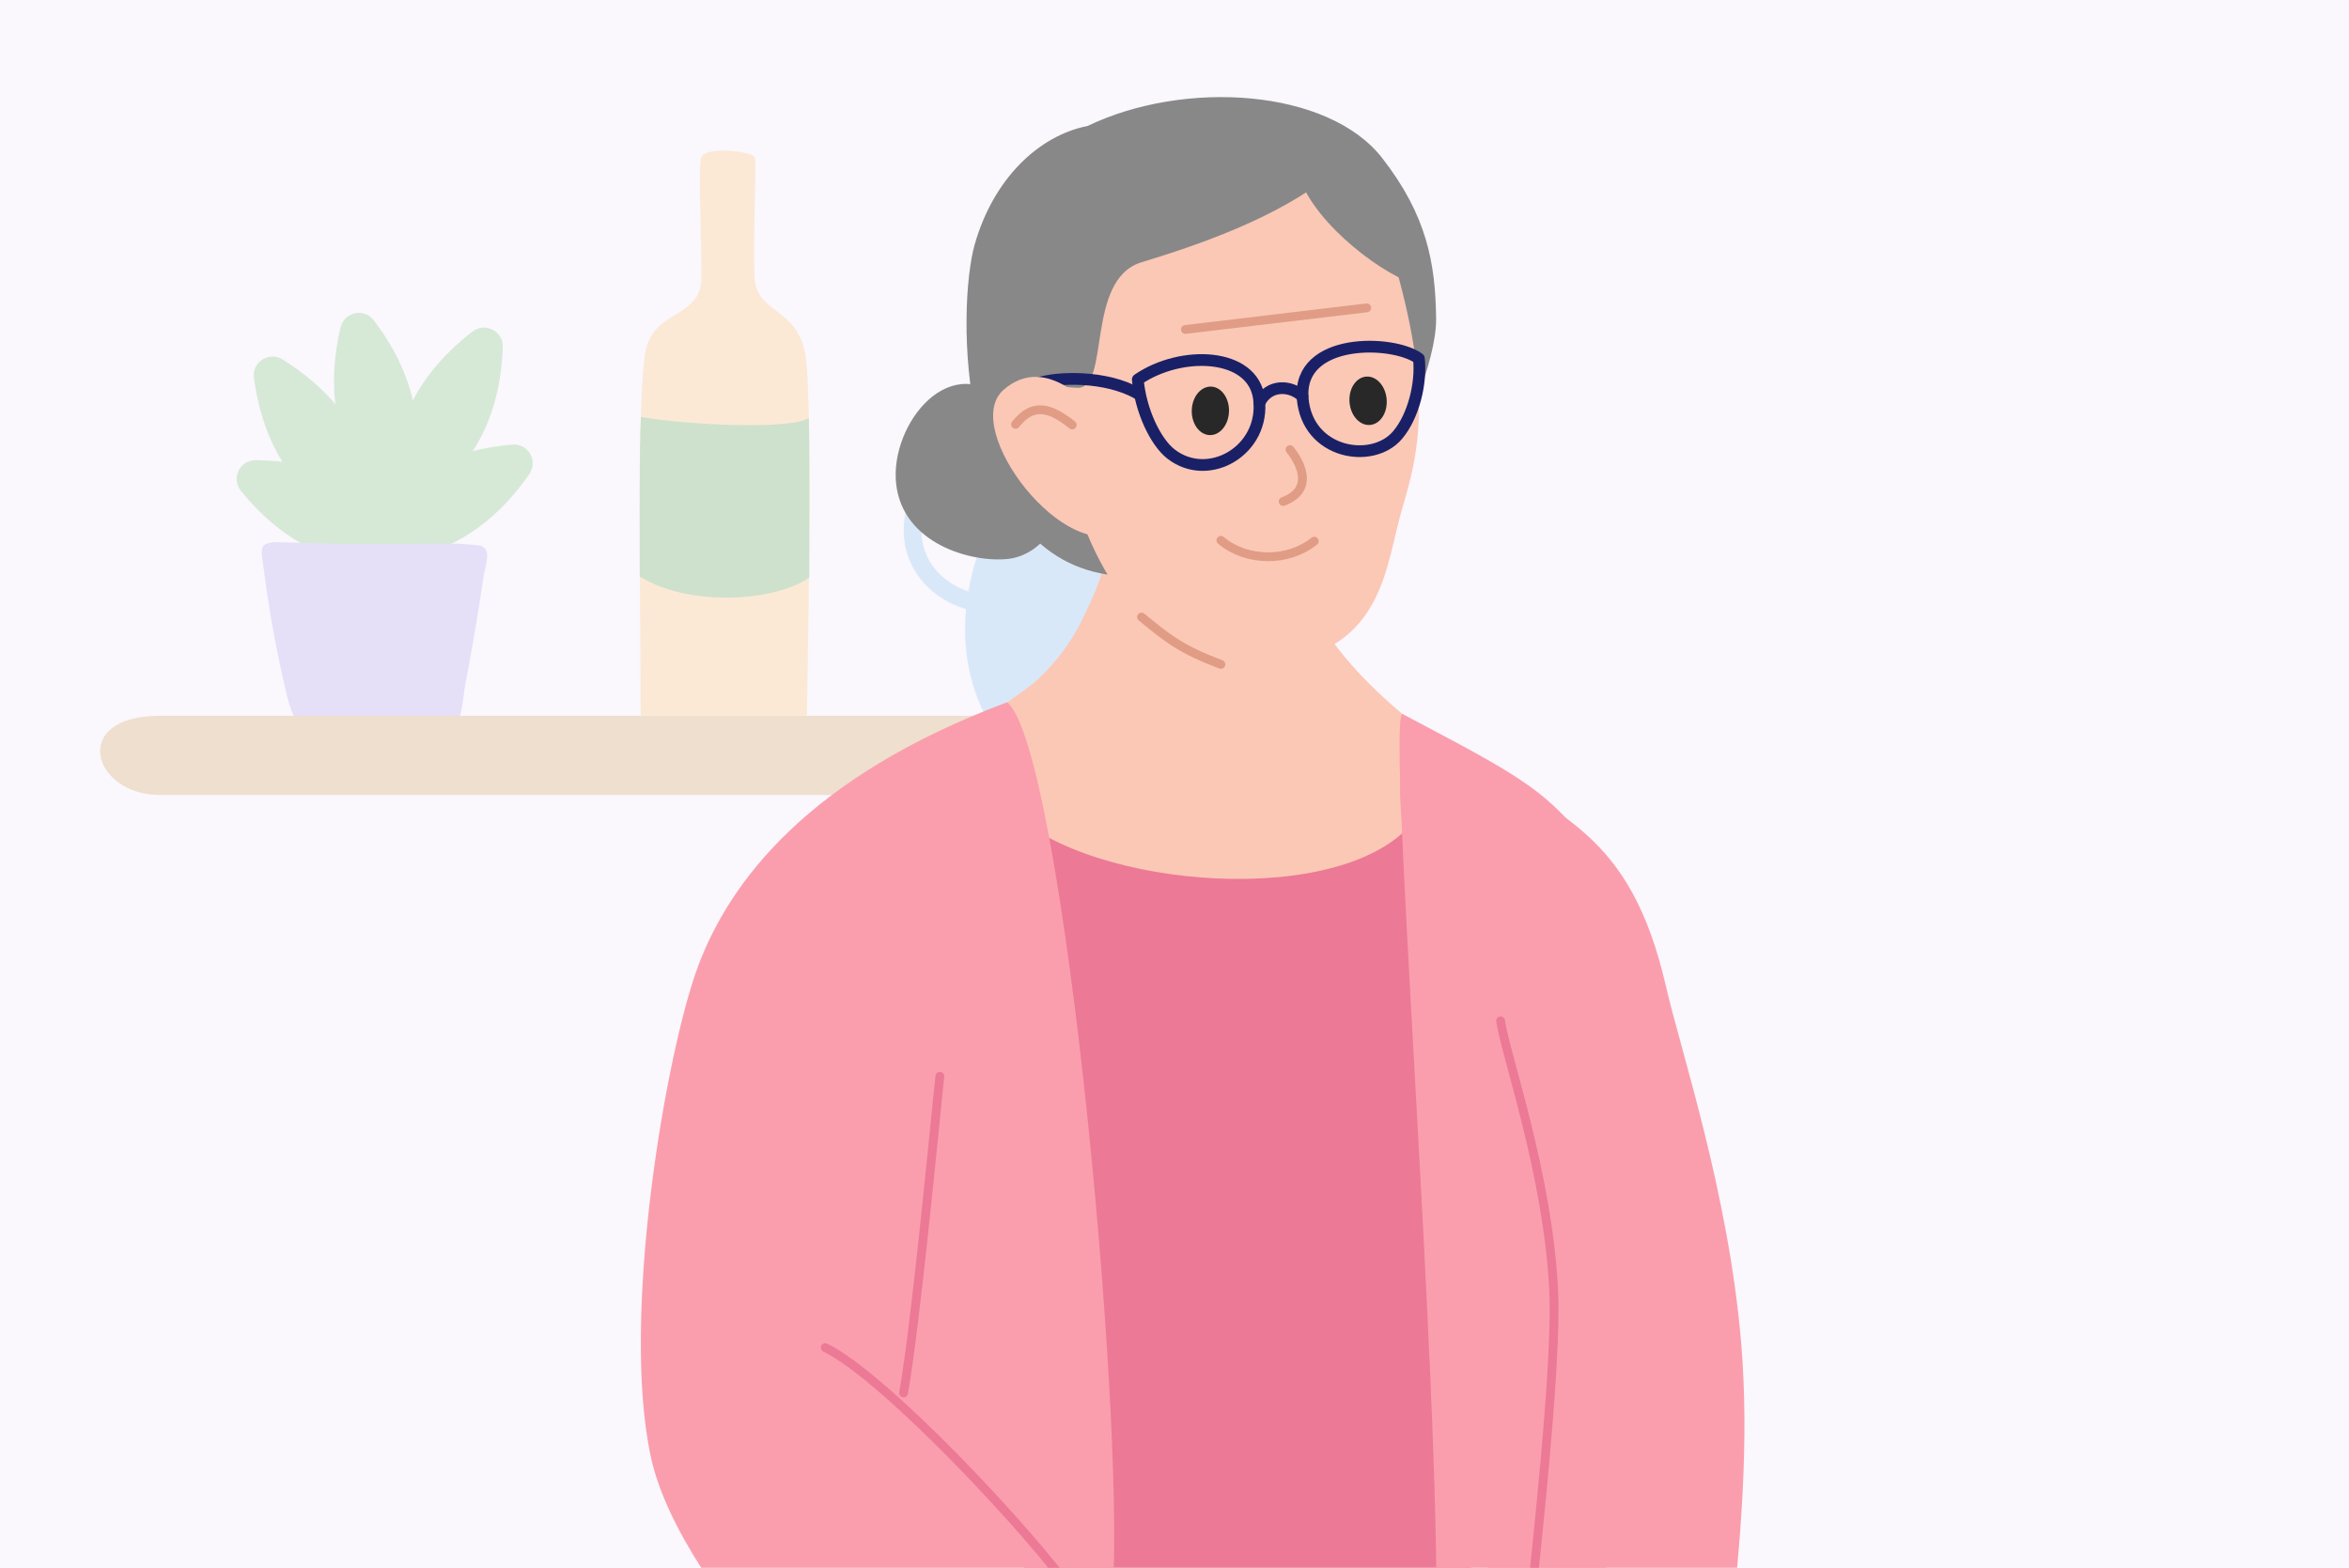 <?xml version="1.0" encoding="UTF-8"?>
<svg xmlns="http://www.w3.org/2000/svg" xmlns:xlink="http://www.w3.org/1999/xlink" viewBox="0 0 400 267">
  <defs>
    <style>
      .cls-1, .cls-2, .cls-3, .cls-4, .cls-5 {
        fill: none;
      }

      .cls-6 {
        fill: #ffbb5c;
      }

      .cls-7 {
        fill: #ec7996;
      }

      .cls-2 {
        stroke: #1a2066;
        stroke-width: 2px;
      }

      .cls-2, .cls-4, .cls-5 {
        stroke-linecap: round;
        stroke-linejoin: round;
      }

      .cls-8 {
        fill: #70b8eb;
      }

      .cls-9 {
        fill: #fbc8b6;
      }

      .cls-10 {
        fill: #66ba5e;
      }

      .cls-11 {
        clip-path: url(#clippath-1);
      }

      .cls-12 {
        fill: #7e614c;
      }

      .cls-13 {
        fill: #282828;
      }

      .cls-3 {
        stroke: #70b8eb;
        stroke-miterlimit: 10;
        stroke-width: 3px;
      }

      .cls-4 {
        stroke: #ec7996;
      }

      .cls-4, .cls-5 {
        stroke-width: 1.5px;
      }

      .cls-14 {
        fill: #439933;
      }

      .cls-15 {
        opacity: .24;
      }

      .cls-16 {
        fill: #888;
      }

      .cls-17 {
        fill: #faeddb;
      }

      .cls-18 {
        fill: #ce913b;
      }

      .cls-19 {
        fill: #fa9ead;
      }

      .cls-20 {
        fill: #faf7fd;
      }

      .cls-21 {
        fill: #a193ec;
      }

      .cls-22 {
        clip-path: url(#clippath);
      }

      .cls-5 {
        stroke: #e09c85;
      }
    </style>
    <clipPath id="clippath">
      <rect class="cls-1" x="52.41" y="-296.57" width="304.09" height="255.02"/>
    </clipPath>
    <clipPath id="clippath-1">
      <rect class="cls-1" x="36.65" width="319.85" height="272.41"/>
    </clipPath>
  </defs>
  <g id="Background">
    <rect class="cls-20" x="-5.06" y="-12.56" width="422.4" height="289.22"/>
    <g class="cls-15">
      <g>
        <g id="Group_4019" data-name="Group 4019">
          <path id="Path_5192" data-name="Path 5192" class="cls-10" d="M70.43,68.68c2.33,10.97-2.22,21.24-2.22,21.24,0,0-8.33-7.53-10.66-18.5-1.26-5.93-.51-11.66.45-15.67.63-2.63,4.01-3.34,5.65-1.2,2.5,3.27,5.52,8.2,6.77,14.14Z"/>
          <path id="Path_5193" data-name="Path 5193" class="cls-10" d="M59.46,72.01c6.09,9.43,5.49,20.64,5.49,20.64,0,0-10.46-4.07-16.55-13.5-3.3-5.11-4.63-10.74-5.16-14.83-.35-2.66,2.57-4.53,4.86-3.11,3.5,2.17,8.08,5.7,11.37,10.8Z"/>
          <path id="Path_5194" data-name="Path 5194" class="cls-10" d="M58.85,81.66c10.11,4.86,15.46,14.73,15.46,14.73,0,0-11.05,1.99-21.16-2.87-5.47-2.63-9.54-6.72-12.13-9.93-1.69-2.09-.21-5.22,2.48-5.21,4.12.02,9.88.64,15.35,3.27Z"/>
          <path id="Path_5195" data-name="Path 5195" class="cls-10" d="M81.94,74.33c-5.12,9.98-15.12,15.08-15.12,15.08,0,0-1.71-11.1,3.41-21.08,2.77-5.4,6.97-9.37,10.24-11.87,2.13-1.63,5.22-.07,5.14,2.61-.12,4.12-.89,9.86-3.66,15.27Z"/>
          <path id="Path_5196" data-name="Path 5196" class="cls-10" d="M78.81,91.56c-9.7,5.63-20.87,4.5-20.87,4.5,0,0,4.56-10.26,14.27-15.89,5.26-3.05,10.95-4.12,15.05-4.45,2.68-.22,4.4,2.78,2.88,5-2.33,3.4-6.08,7.8-11.33,10.84Z"/>
        </g>
        <path id="Path_5198" data-name="Path 5198" class="cls-21" d="M80.43,110.08c.2-1.16.4-2.32.59-3.48.48-2.87.93-5.74,1.36-8.62.22-1.46,1.29-4.08-.23-4.9-.57-.31-1.66-.27-2.3-.34-3.15-.32-6.33-.11-9.5-.11-4.01,0-8.03.09-12.04-.01-3.57-.09-7.14-.19-10.72-.27-3.65-.08-3.12,1.09-2.73,4.19.36,2.85.78,5.68,1.26,8.51.76,4.46,1.66,8.89,2.72,13.29.88,3.66,2.27,6.68,6.16,7.94,1.11.32,2.24.54,3.39.64,4.09.51,8.6.18,12.72-.02,2.05-.1,4.32-.53,5.77-2.12,1.86-2.05,1.87-5.61,2.36-8.24.41-2.16.8-4.31,1.17-6.48Z"/>
      </g>
      <path class="cls-18" d="M228.94,121.91c13.82,0,17.53,13.48,0,13.48H27.22c-11.46,0-15.51-13.48,0-13.48h201.72Z"/>
      <g>
        <path class="cls-8" d="M191.17,122.01c5.41-5.23,4.73-24.65,2.37-32.86-1.86-6.46,2.53-7,4.96-9.61.75-.81.37-2.11-.71-2.31-7.03-1.3-20-6.55-28.56-5.2-1.24.2-2.03,1.45-1.64,2.65,1.67,5.23,3.27,8.95,1.78,12.44-1.69,3.96-9.47,19.34-1.52,34.89h23.33Z"/>
        <path class="cls-3" d="M172.23,84.31c-4.48-5.83-15.3-4.65-16.65,3.72-1.35,8.37,4.9,13.36,10.14,14.45"/>
      </g>
      <g>
        <path class="cls-6" d="M109.1,121.91c0-17.19-.74-55.63.92-62.47,1.66-6.84,9.43-5.24,9.43-12.27s-.6-19.16,0-20.42c.93-1.96,8.69-.9,9.06,0s-.37,14.71,0,20.67,7.03,4.84,8.59,12.76c1.48,7.5.28,61.72.28,61.72h-28.28Z"/>
        <path class="cls-14" d="M137.73,71.2c.15,5.72.08,21.01.07,27.18-6.27,4.25-20.84,4.88-28.86-.21,0-6.58-.1-21.97.2-27.16,8,1.39,25.44,2.21,28.6.18Z"/>
      </g>
    </g>
  </g>
  <g id="Colours">
    <g class="cls-22">
      <g>
        <path class="cls-17" d="M198.21-183.05c24.74,7.63,43.83,37.56,58.41,58.95,1.14,1.67,2.27,3.47,2.45,5.49.23,2.54-1.08,4.94-2.36,7.14-7.49,12.87-12.67,11.7-21.33,23.81-2.96-1.72-5.92-3.44-8.88-5.16,3.26,25.79,4.29,101.64,7.55,127.43.15,1.23.29,2.56-.36,3.61-.73,1.2-2.23,1.64-3.59,1.97-13.22,3.15-26.89,3.88-40.48,4.29-32.35.99-64.75.28-97.03-2.11-1.55-25.34,1.26-100.85,3.94-126.1-13.85-4.1-20.12-7.62-33.97-11.71-1.15-.34-2.39-.74-3.07-1.73-.74-1.07-.6-2.49-.41-3.78,5.32-35.81,21.97-68.85,54.79-84.13,1.73-.81,3.54-1.58,5.46-1.61,4.7-.07,8.13,4.17,11.31,7.62,8.96,9.74,21.85,16,35.08,16.12,13.23.11,26.56-6.21,34.15-17.05"/>
        <path class="cls-12" d="M72.27-1.2c25.21,32.38,1.27,8.04,30.07,37.27,2.2,2.23,5.01,3.55,7.6,5.31,2.73,1.85,3.97,1.31,5.33-1.94,3.94,2.76,7.9,1.12,7.9-2.91,2.48.38,4.04,1.64,6.37-1.02,1.74-1.98.18-3.63-.3-5.16,1.68,1.12,4.62-1.1,4.53-3.12-.09-2.02-1.6-3.65-3.02-5.09-5.59-5.66-11.18-11.32-16.77-16.98,3.37,2.03,7.16,3.34,11.06,3.86,3.04.41,4.72-3.42,2.29-5.28-7.1-5.45-14.62-10.36-22.45-14.69l-11.76-10.41L72.27-1.2Z"/>
        <path class="cls-12" d="M64.43-103.21c-13.94,32.93-10.41,85.1,16.18,112.26,13.06,13.35,33.55-7.14,20.49-20.49-16.64-17.01-13.33-51.59-4.56-72.29,3.05-7.2-1.03-12.5-8.38-16.81-6.08-3.55-16.75-2.05-19.82,5.2l-3.9-7.87Z"/>
      </g>
    </g>
    <g class="cls-11">
      <g>
        <path class="cls-9" d="M176.72,115.71c-2.66,2.51-15.2,10.62-18.39,12.43-5.41,3.07.34,37.89,5.18,41.8,2.95,2.38,81.51,4.62,90.06-2.77,5.36-4.63,5.66-32.04-.52-35.5-3.13-1.75-28.92-17.44-32.1-35.34-.11-.61-.34-1.26-.86-1.59-.39-.25-.88-.26-1.34-.26-5.35.01-10.71.07-16.06.19-3.66.08-13.67-8.52-13.71-4.77-.08,6.5-3.31,12.68-4.54,15.29-1.86,3.96-4.54,7.52-7.72,10.52Z"/>
        <path class="cls-7" d="M173.37,139.24c15.54,12.83,58.78,15.35,68.48-1.01,7.94,37.48,9.66,158.91,9.05,175.17-24,1.42-58.64.09-74.15,0-3.69-30.02-3.58-157.81-3.38-174.17Z"/>
        <path class="cls-16" d="M185.24,21.44c-8.49,1.68-16.12,9.12-19.27,20.22-3.01,10.64-3.3,52.11,22.48,56.17,20.05-1.6,34.21,8.24,43.5-9.53,7.1-13.57,12.69-26.91,12.6-34.05-.12-9.39-1.54-17.52-9.19-27.34-9.2-11.82-33.67-13.39-50.13-5.47Z"/>
        <path class="cls-9" d="M200.16,25.25c18.72-3.28,33.07,4.37,37.58,20.43,6.17,21.98,3.8,31.58,1.03,40.95-2.77,9.37-2.99,22.59-19.21,26.02-13.53,2.86-27.47-2.79-35.43-24.28-2.01-5.42-5.14-14.77-6.38-22.52-4.82-30.15,8.65-38.19,22.41-40.6Z"/>
        <line class="cls-5" x1="201.86" y1="56.11" x2="232.74" y2="52.43"/>
        <path class="cls-5" d="M219.66,76.57s5.48,6.34-1.16,8.84"/>
        <path class="cls-13" d="M209.27,70.27c-.15,2.27-1.68,3.99-3.43,3.82-1.75-.17-3.04-2.15-2.89-4.42.15-2.28,1.68-3.98,3.43-3.82,1.75.17,3.04,2.15,2.89,4.42Z"/>
        <path class="cls-13" d="M236.14,68.24c.08,2.28-1.27,4.13-3.03,4.14-1.75.01-3.24-1.83-3.32-4.11-.08-2.28,1.27-4.13,3.03-4.14,1.75-.01,3.24,1.83,3.32,4.11Z"/>
        <path class="cls-5" d="M207.9,92.02c4.4,3.68,11.43,3.74,15.9.14"/>
        <path class="cls-16" d="M226.69,29.71c-9.36,7.49-22.7,12.03-32.32,14.96-9.62,2.94-5.23,21.6-10.92,21.38-5.69-.21-2.94-1.58-7.16-1.93-4.33-11.34-5.62-27.43,8.95-35.27,9.32-5.02,18.63-7.07,30.73-7.64,8.68-.4,6.51-1.19,10.72,8.49Z"/>
        <path class="cls-16" d="M171.6,68.95c-9.51-10.03-20.12,3.25-19,13.44,1.11,10.19,12.75,13.49,19.11,12.79,6.37-.7,15.39-9.9-.11-26.24Z"/>
        <path class="cls-2" d="M193.75,67.03c-5.45-3.12-13.77-2.84-17-1.74"/>
        <path class="cls-5" d="M194.39,105.09c4.6,3.77,6.76,5.51,13.51,8.06"/>
        <path class="cls-9" d="M186.29,69.97s-7.98-10.16-15.43-3.55c-7.45,6.61,10.78,30.25,20.36,23.8,0,0-1.97-8.31-4.93-20.24Z"/>
        <path class="cls-5" d="M172.93,72.27c.83-1,1.8-1.96,3.05-2.32,2.34-.69,4.68.91,6.6,2.42"/>
        <path class="cls-2" d="M214.45,68.63c1.55-3.23,5.31-3.09,7.34-1.12"/>
        <path class="cls-2" d="M221.83,67.82c-.83-10.42,15.45-9.98,19.79-6.75.45,4.23-.93,9.83-3.63,13.02-4.28,5.07-15.41,3.21-16.17-6.28Z"/>
        <path class="cls-2" d="M193.75,64.64c7.39-5.08,19.64-4.6,20.64,3.26,1.11,8.76-8.55,14.42-14.99,9.42-2.64-2.05-5.19-7.41-5.65-12.68Z"/>
        <g>
          <path class="cls-19" d="M249.15,127.81c16.2,11.41,28.4,13.58,34.52,40.1,2.65,11.49,10.69,35.3,12.83,60.85,2.8,33.41-6.07,69.78-4.99,85.41-18.15,0-28.02-1.7-34.64-2.65,0-13.48-12.47-139.17-16.24-158.86-3.77-19.69-3.72-33.46,8.52-24.84Z"/>
          <path class="cls-19" d="M244.56,277.84c.76-42.51-8.36-154.64-5.78-156.27,20.72,10.99,25.2,13.02,33.95,25.36,8.75,12.34,5.71,52.38,2.79,66.37-2.92,13.99-1.79,80.98-1.35,99.15-4.26.22-18.85,1.35-29.61,1.12v-35.73Z"/>
          <path class="cls-19" d="M183.58,313.57c-10.77-.22-22.06,2.92-26.97-3.25-4.9-6.17-40.51-38.06-45.76-62.12-5.25-24.06,2.65-69.31,8.03-83.67,5.38-14.36,18.71-32.22,52.61-44.93,9.71,7.7,20.78,128.35,17.73,154.67,6.94,9,19.44,24.59,18.65,31.48-.69,5.94-24.29,7.81-24.29,7.81Z"/>
        </g>
        <path class="cls-16" d="M220.81,28.53c1.59,8.38,13.72,17.64,19.47,19.6.39-9.28-9.88-22.3-15.72-23.63-5.84-1.33-4.09,2.24-3.75,4.03Z"/>
      </g>
    </g>
  </g>
  <g id="Line_detail" data-name="Line detail">
    <path class="cls-4" d="M160.04,183.3c-1.41,13.67-4.22,42.97-6.18,53.93"/>
    <path class="cls-4" d="M256.87,311.52c-.41-6.42,8.65-72.06,7.69-91.84-.96-19.77-8.23-40.07-9.03-45.82"/>
    <path class="cls-4" d="M140.53,229.51c10.23,4.93,35.81,32.41,42.24,41.89"/>
  </g>
</svg>